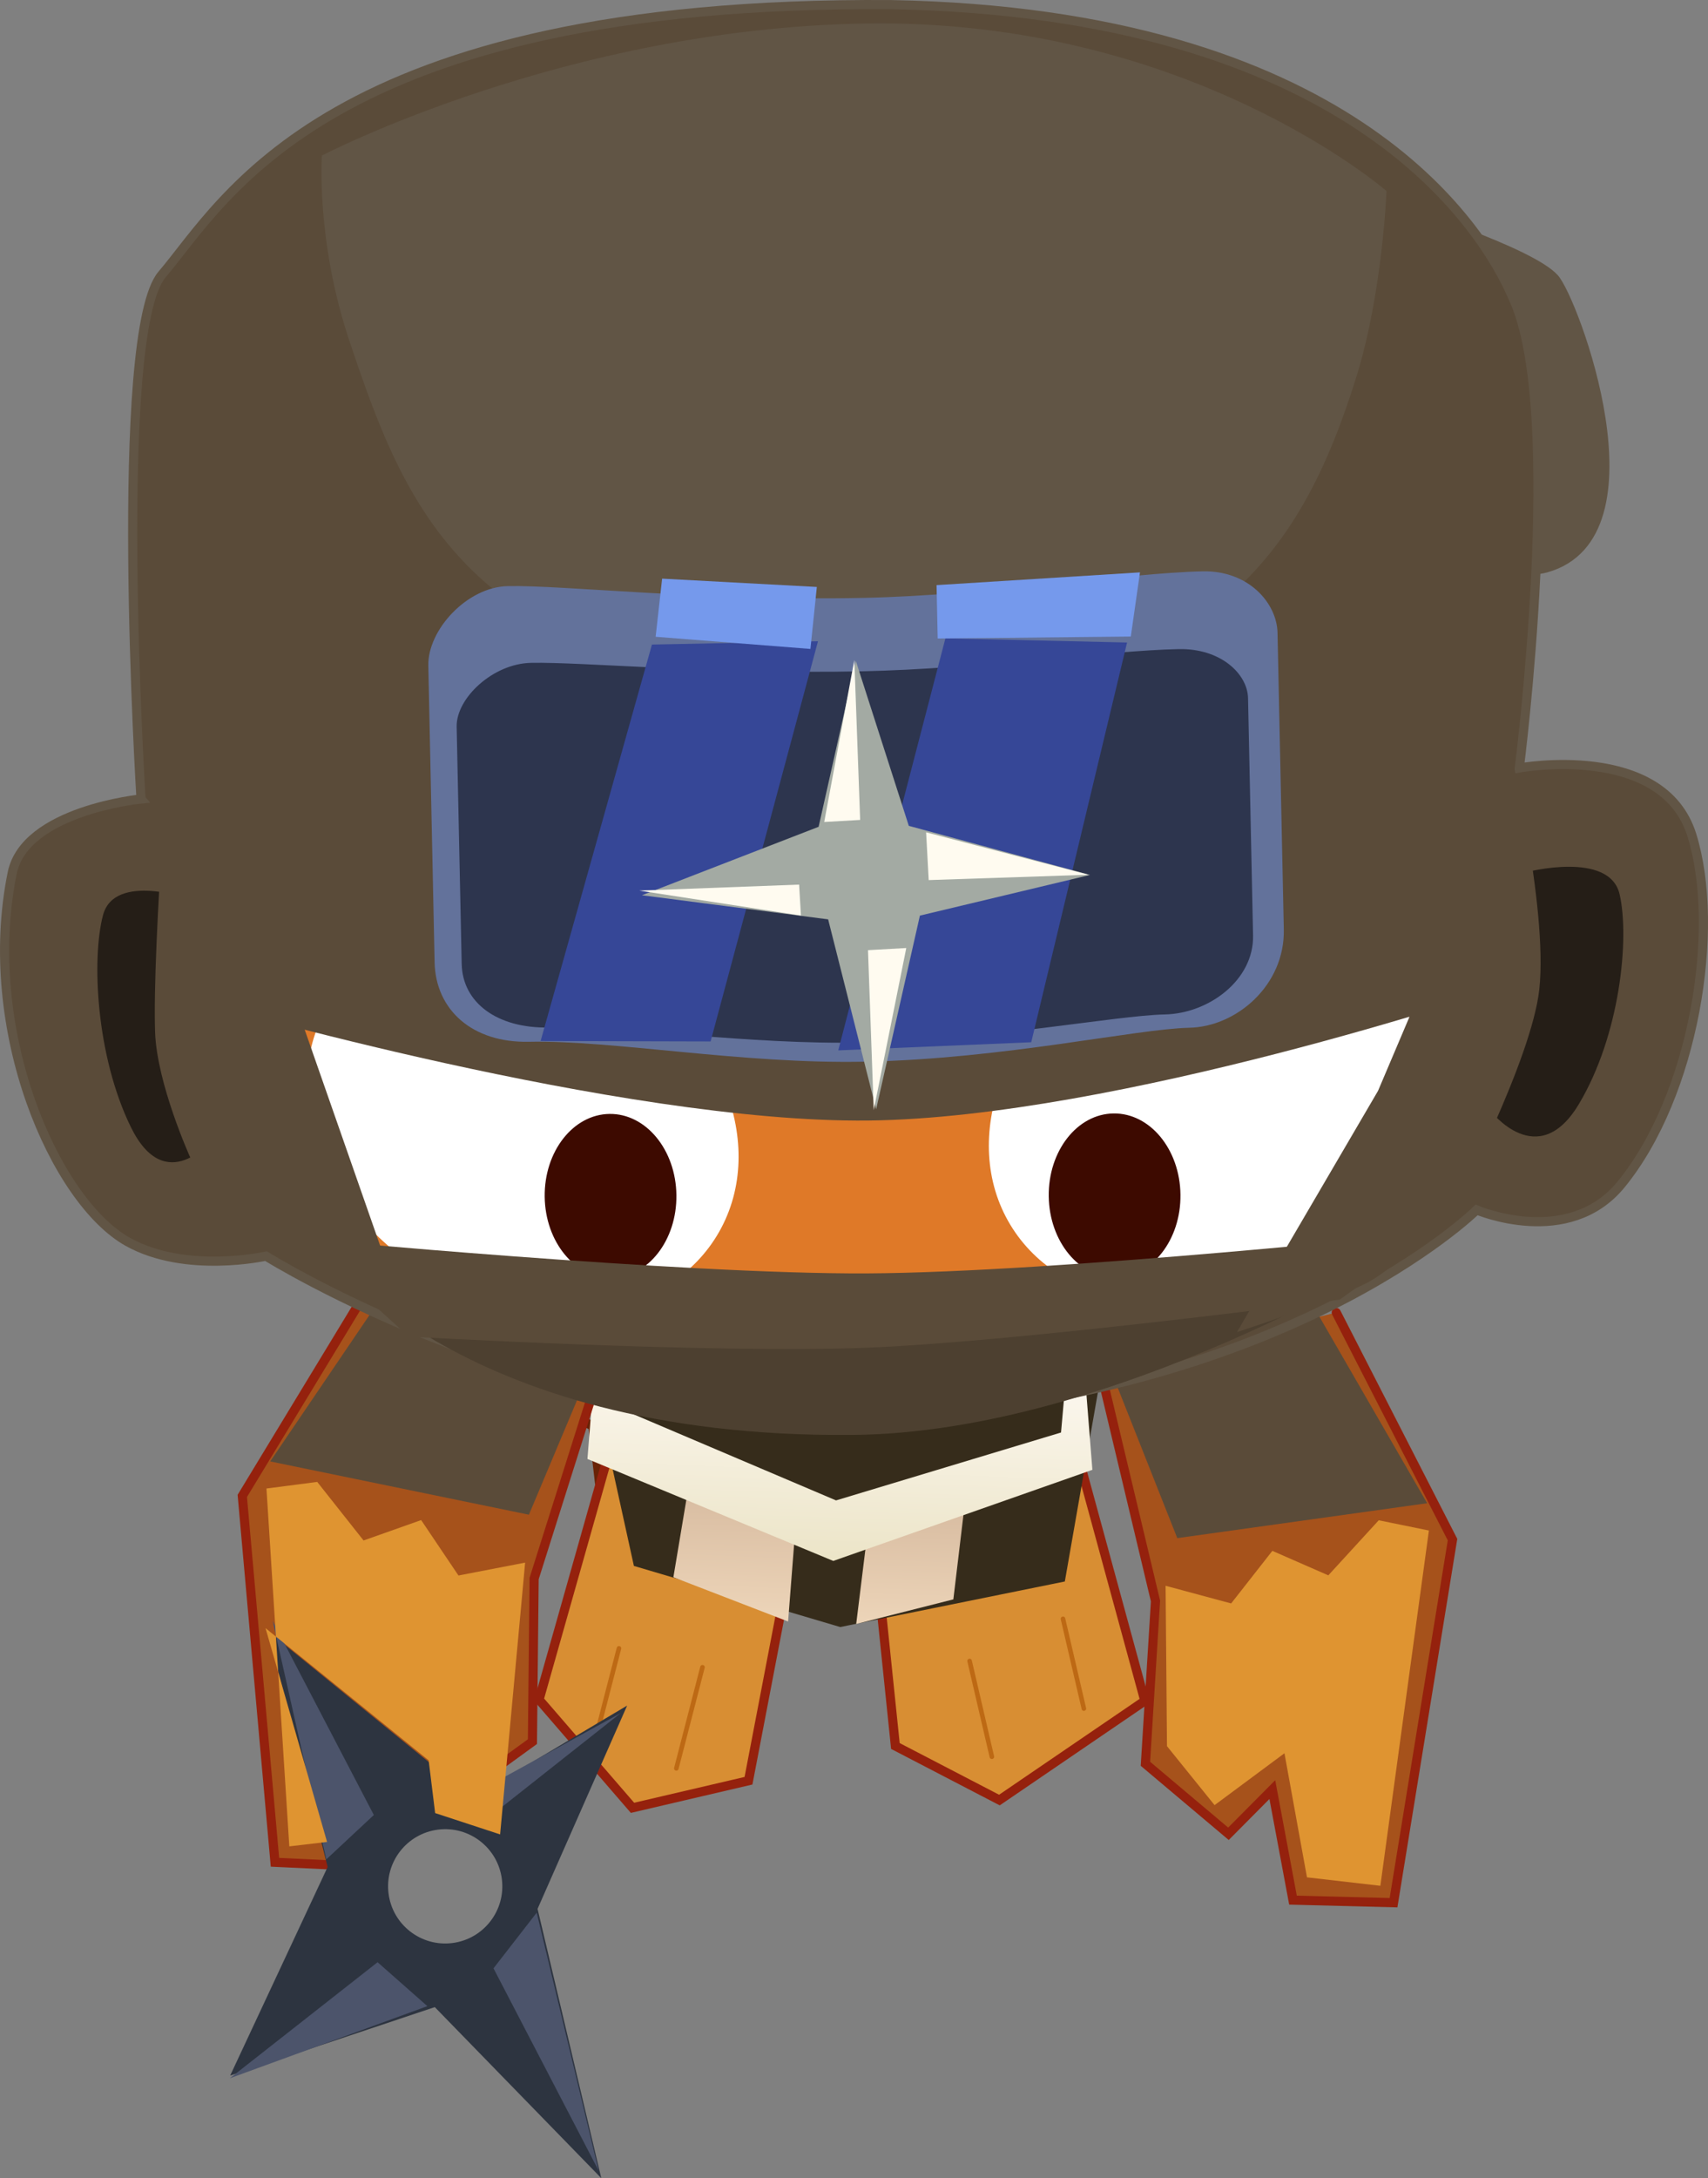 <svg version="1.1" xmlns="http://www.w3.org/2000/svg" xmlns:xlink="http://www.w3.org/1999/xlink" width="93.419" height="119.062" viewBox="0,0,93.419,119.062"><rect x="0" y="0" width="93.419" height="119.062" fill="#808080" stroke="none"/><defs><linearGradient x1="233.59" y1="201.638" x2="233.329" y2="208.868" gradientUnits="userSpaceOnUse" id="color-1"><stop offset="0" stop-color="#d7bba0"/><stop offset="1" stop-color="#edd5b9"/></linearGradient><linearGradient x1="243.214" y1="202.424" x2="242.969" y2="209.216" gradientUnits="userSpaceOnUse" id="color-2"><stop offset="0" stop-color="#d7bba0"/><stop offset="1" stop-color="#edd5b9"/></linearGradient><linearGradient x1="239.591" y1="193.409" x2="239.061" y2="208.087" gradientUnits="userSpaceOnUse" id="color-3"><stop offset="0" stop-color="#fffbf7"/><stop offset="1" stop-color="#e8e0be"/></linearGradient></defs><g transform="translate(-193.291,-120.344)"><g data-paper-data="{&quot;isPaintingLayer&quot;:true}" fill-rule="nonzero" stroke-linejoin="miter" stroke-miterlimit="10" stroke-dasharray="" stroke-dashoffset="0" style="mix-blend-mode: normal"><path d="M221.336,196.452l4.38,1.825l0.425,3.628" fill="none" stroke="#692206" stroke-width="0.5" stroke-linecap="round"/><path d="M251.478,197.081l4.43,16.233l-7.954,5.424l-5.69,-2.955l-0.785,-7.587l-5.339,-0.468l-1.91,9.954l-6.344,1.481l-5.111,-5.912l5.007,-17.684c0,0 6.172,2.717 11.135,2.617c4.963,-0.1 12.562,-1.102 12.562,-1.102z" data-paper-data="{&quot;index&quot;:null}" fill="#d88e33" stroke="#95210d" stroke-width="0.5" stroke-linecap="round"/><path d="M251.431,208.831l1.142,4.908" data-paper-data="{&quot;index&quot;:null}" fill="none" stroke="#bd6914" stroke-width="0.25" stroke-linecap="round"/><path d="M247.541,216.371l-1.218,-5.235" data-paper-data="{&quot;index&quot;:null}" fill="none" stroke="#bd6914" stroke-width="0.25" stroke-linecap="round"/><path d="M224.309,189.328l30.17,0.612l-2.947,16.851l-12.285,2.49l-11.285,-3.341z" fill="#362c1b" stroke="#692206" stroke-width="0" stroke-linecap="butt"/><path d="M236.805,203.728l-0.409,5.25l-6.274,-2.42l0.839,-5.015" fill="url(#color-1)" stroke="#000000" stroke-width="0" stroke-linecap="round"/><path d="M246.062,202.527l-0.628,5.242l-5.313,1.344l0.62,-5.023" fill="url(#color-2)" stroke="#000000" stroke-width="0" stroke-linecap="round"/><path d="M227.165,193.467l-0.137,3.796l11.99,5.096l12.306,-3.712l0.424,-4.799l0.752,0.027l0.539,6.812l-14.172,4.98l-13.447,-5.573l0.455,-5.661z" fill="url(#color-3)" stroke="#000000" stroke-width="0" stroke-linecap="round"/><path d="M231.713,211.478l-1.43,5.529" data-paper-data="{&quot;index&quot;:null}" fill="none" stroke="#bd6914" stroke-width="0.25" stroke-linecap="round"/><path d="M226.051,214.673l1.094,-4.228" data-paper-data="{&quot;index&quot;:null}" fill="none" stroke="#bd6914" stroke-width="0.25" stroke-linecap="round"/><path d="M266.377,192.089l6.36,12.414l-3.227,19.846l-5.499,-0.14l-1.13,-6.042l-2.4,2.415l-4.541,-3.826l0.551,-8.898l-2.995,-12.561" fill="#a6521b" stroke="#95210d" stroke-width="0.5" stroke-linecap="round"/><path d="M269.967,131.878c0,0 7.005,2.21 8.336,3.67c1.052,1.155 5.908,14.062 -0.445,15.841c-3.941,1.104 -4.008,-7.658 -5.44,-9.832c-1.582,-2.401 -4.866,-2.303 -4.866,-2.303" fill="#615545" stroke="#615545" stroke-width="0.5" stroke-linecap="round"/><path d="M268.79,223.425l-4.014,-0.462l-1.232,-6.783l-3.822,2.836l-2.603,-3.224l-0.076,-8.767l3.585,0.966l2.254,-2.875l3.061,1.339l2.758,-3.01l2.744,0.56z" fill="#df9431" stroke="#692206" stroke-width="0" stroke-linecap="round"/><path d="M264.788,191.16l6.56,11.353l-13.666,1.908l-4.418,-11.154" fill="#5a4b39" stroke="#174752" stroke-width="0" stroke-linecap="round"/><path d="M226.398,194.318l-3.893,12.312l-0.093,8.915l-4.805,3.489l-2.219,-2.582l-1.563,5.945l-5.495,-0.257l-1.787,-20.027l7.238,-11.923" data-paper-data="{&quot;index&quot;:null}" fill="#a6521b" stroke="#95210d" stroke-width="0.5" stroke-linecap="round"/><path d="M226.774,192.311l-4.554,10.83l-14.149,-2.913l7.362,-10.851" data-paper-data="{&quot;index&quot;:null}" fill="#5a4b39" stroke="#174752" stroke-width="0" stroke-linecap="round"/><path d="M201.004,164.017c0,0 -1.583,-25.469 1.15,-28.669c3.403,-3.985 8.985,-14.966 39.882,-14.751c24.902,0.463 32.292,11.984 34.034,16.089c2.82,6.115 0.321,25.635 0.321,25.635c0,0 7.841,-1.439 9.437,3.674c1.596,5.112 0.117,14.211 -3.869,19.089c-2.892,3.54 -7.905,1.397 -7.905,1.397c0,0 -10.363,10.28 -33.257,11.439c-17.306,0.876 -32.957,-8.914 -32.957,-8.914c0,0 -4.397,0.992 -7.566,-0.785c-3.987,-2.236 -8.065,-11.564 -6.316,-20.156c0.698,-3.428 7.047,-4.047 7.047,-4.047z" fill="#5a4b39" stroke="#615545" stroke-width="0.5" stroke-linecap="round"/><path d="M274.811,181.059l1.944,-13.038c0,0 4.571,-1.2 5.122,1.212c0.551,2.412 0.022,7.695 -2.228,11.46c-2.25,3.766 -4.838,0.365 -4.838,0.365z" data-paper-data="{&quot;index&quot;:null}" fill="#251e17" stroke="#9a3d0c" stroke-width="0" stroke-linecap="round"/><path d="M204.912,182.625c0,0 -2.56,3.223 -4.467,-0.679c-1.907,-3.902 -2.146,-9.204 -1.521,-11.574c0.625,-2.37 4.804,-0.875 4.804,-0.875l1.183,13.129z" data-paper-data="{&quot;index&quot;:null}" fill="#251e17" stroke="#9a3d0c" stroke-width="0" stroke-linecap="round"/><path d="M275.61,165.122l-2.425,18.272c0,0 -7.202,13.051 -32.885,13.357c-24.2,0.288 -35.524,-15.927 -35.524,-15.927l0.079,-11.23c0,0 0.568,-5.094 11.44,-5.264c11.382,-0.178 39.892,-0.225 49.97,-1.45c3.726,-0.453 9.345,2.243 9.345,2.243z" fill="#df7928" stroke="#954116" stroke-width="0" stroke-linecap="round"/><path d="M232.623,187.681c-2.702,4.754 -9.699,5.875 -15.63,2.505c-5.93,-3.37 -8.548,-9.956 -5.846,-14.71c2.702,-4.754 9.699,-5.875 15.63,-2.505c5.93,3.37 8.548,9.956 5.846,14.71z" fill="#ffffff" stroke="#954116" stroke-width="0" stroke-linecap="butt"/><path d="M230.287,185.669c0.031,2.475 -1.557,4.501 -3.546,4.526c-1.99,0.025 -3.628,-1.961 -3.658,-4.436c-0.031,-2.475 1.557,-4.501 3.546,-4.526c1.99,-0.025 3.628,1.961 3.658,4.436z" fill="#3d0a00" stroke="none" stroke-width="0" stroke-linecap="butt"/><path d="M254.023,172.435c5.844,-3.518 12.868,-2.571 15.687,2.113c2.82,4.685 0.368,11.334 -5.477,14.851c-5.844,3.518 -12.868,2.571 -15.687,-2.113c-2.82,-4.685 -0.368,-11.334 5.477,-14.852z" data-paper-data="{&quot;index&quot;:null}" fill="#ffffff" stroke="#954116" stroke-width="0" stroke-linecap="butt"/><path d="M254.198,181.207c1.99,-0.025 3.628,1.961 3.658,4.436c0.031,2.475 -1.557,4.501 -3.546,4.526c-1.99,0.025 -3.628,-1.961 -3.658,-4.436c-0.031,-2.475 1.557,-4.501 3.546,-4.526z" data-paper-data="{&quot;index&quot;:null}" fill="#3d0a00" stroke="none" stroke-width="0" stroke-linecap="butt"/><path d="M239.274,158.26c-20.197,-0.941 -23.673,-9.712 -26.881,-19.31c-1.825,-5.458 -1.497,-10.102 -1.497,-10.102c0,0 13.314,-6.943 29.701,-7.218c17.682,-0.297 28.529,9.156 28.529,9.156c0,0 -0.216,5.564 -1.647,10.153c-3.014,9.662 -8.282,18.249 -28.204,17.32z" fill="#615545" stroke="none" stroke-width="0" stroke-linecap="butt"/><path d="M275.239,174.398c0,0 -20.836,7.042 -34.437,7.196c-13.601,0.154 -36.169,-6.395 -36.169,-6.395l-2.778,-15.399l73.902,0.272z" fill="#5a4b39" stroke="#000000" stroke-width="0" stroke-linecap="round"/><path d="M210.825,188.407c0,0 18.546,2.326 28.287,2.362c10.067,0.037 31.168,-2.144 31.168,-2.144c0,0 -15.987,10.034 -30.376,10.156c-21.902,0.186 -29.079,-10.374 -29.079,-10.374z" fill="#4d4030" stroke="#000000" stroke-width="0" stroke-linecap="round"/><path d="M266.568,191.384c0,0 -17.334,2.29 -25.88,2.629c-8.426,0.334 -25.042,-0.61 -25.042,-0.61l-5.919,-5.358c0,0 20.782,1.96 30.997,1.905c10.439,-0.056 30.979,-2.239 30.979,-2.239z" fill="#5a4b39" stroke="#000000" stroke-width="0" stroke-linecap="round"/><path d="M215.159,191.505c0,0 -4.824,-2.158 -6.932,-3.456c-1.556,-0.958 -4.541,-4.46 -4.541,-4.46c0,0 -1.808,-3.992 -1.911,-6.806c-0.171,-4.704 0.978,-18.791 0.978,-18.791l2.734,11.251l4.115,6.372l5.556,15.891z" fill="#5a4b39" stroke="#000000" stroke-width="0" stroke-linecap="round"/><path d="M260.946,193.158l7.717,-13.188l3.534,-8.318l3.538,-11.025c0,0 2.243,9.253 1.748,13.796c-0.416,3.818 -4.524,11.667 -4.524,11.667c0,0 -2.94,3.354 -4.879,4.364c-2.049,1.066 -7.135,2.705 -7.135,2.705z" data-paper-data="{&quot;index&quot;:null}" fill="#5a4b39" stroke="#000000" stroke-width="0" stroke-linecap="round"/><path d="M219.129,218.603l8.463,-5.029l-4.899,11.111l3.485,14.721l-9.106,-9.35l-11.191,3.74l5.33,-11.399l-3.253,-12.885zM218.031,226.554c1.712,-0.215 2.925,-1.778 2.71,-3.489c-0.215,-1.712 -1.778,-2.925 -3.489,-2.71c-1.712,0.215 -2.925,1.778 -2.71,3.489c0.215,1.712 1.778,2.925 3.489,2.71z" fill="#2d3440" stroke="#000000" stroke-width="0" stroke-linecap="round"/><path d="M205.861,233.947l8.082,-6.345l2.724,2.402" fill="#4c546b" stroke="#000000" stroke-width="0" stroke-linecap="round"/><path d="M226.034,238.999l-5.751,-11.063l2.362,-3.042" fill="#4c546b" stroke="#000000" stroke-width="0" stroke-linecap="round"/><path d="M227.246,213.981l-7.05,5.569l-0.955,-1.172" fill="#4c546b" stroke="#000000" stroke-width="0" stroke-linecap="round"/><path d="M208.206,208.949l5.532,10.606l-2.601,2.426" fill="#4c546b" stroke="#000000" stroke-width="0" stroke-linecap="round"/><path d="M207.865,201.709l2.777,-0.361l2.534,3.201l3.15,-1.115l2.041,3.03l3.646,-0.705l-1.368,14.857l-3.554,-1.166l-0.355,-2.883l-8.922,-7.226l3.366,11.686l-2.065,0.243z" data-paper-data="{&quot;index&quot;:null}" fill="#df9431" stroke="#692206" stroke-width="0" stroke-linecap="round"/><g stroke-width="0"><path d="M217.062,172.941c-0.11,-5.171 -0.284,-13.353 -0.344,-16.209c-0.041,-1.951 2.113,-4.302 4.345,-4.349c3.044,-0.065 10.82,0.827 19.453,0.643c6.786,-0.144 14.416,-1.363 18.563,-1.451c2.483,-0.053 4.051,1.72 4.086,3.359c0.056,2.63 0.228,10.743 0.344,16.209c0.065,3.044 -2.576,5.325 -5.168,5.38c-2.91,0.062 -10.107,1.694 -17.71,1.855c-6.748,0.143 -13.823,-1.186 -18.406,-1.088c-3.096,0.066 -5.108,-1.737 -5.164,-4.35z" fill="#63729b" stroke="none" stroke-linecap="butt"/><path d="M218.543,173.043c-0.088,-4.139 -0.227,-10.687 -0.275,-12.973c-0.033,-1.562 1.981,-3.449 4.061,-3.493c2.837,-0.06 10.08,0.632 18.124,0.461c6.324,-0.134 13.436,-1.131 17.301,-1.213c2.314,-0.049 3.77,1.365 3.798,2.677c0.045,2.105 0.183,8.598 0.275,12.973c0.052,2.436 -2.415,4.27 -4.831,4.321c-2.712,0.058 -9.422,1.384 -16.506,1.534c-6.288,0.134 -12.877,-0.91 -17.147,-0.82c-2.885,0.061 -4.755,-1.376 -4.799,-3.467z" fill="#2d354e" stroke="none" stroke-linecap="butt"/><path d="M222.859,177.248l6.09,-21.671l9.082,-0.182l-5.874,21.877z" fill="#364797" stroke="#000000" stroke-linecap="round"/><path d="M254.936,155.465l-5.241,21.85l-10.556,0.444l5.861,-22.522z" fill="#364797" stroke="#000000" stroke-linecap="round"/><path d="M229.151,155.151l0.355,-3.177l8.462,0.454l-0.351,3.388z" fill="#7599ec" stroke="#000000" stroke-linecap="round"/><path d="M244.578,155.246l-0.062,-2.918l11.126,-0.697l-0.502,3.507z" data-paper-data="{&quot;index&quot;:null}" fill="#7599ec" stroke="#000000" stroke-linecap="round"/><path d="M243.605,170.393l-2.394,10.585l-2.625,-10.38l-10.183,-1.318l9.662,-3.742l2.036,-9.066l2.897,9.014l9.911,2.684z" data-paper-data="{&quot;index&quot;:null}" fill="#a3aaa3" stroke="none" stroke-linecap="butt"/><path d="M237.098,170.389l-8.841,-1.362l8.742,-0.329z" data-paper-data="{&quot;index&quot;:null}" fill="#fffbf0" stroke="none" stroke-linecap="butt"/><path d="M242.86,172.164l-1.781,8.861l-0.313,-8.743z" data-paper-data="{&quot;index&quot;:null}" fill="#fffbf0" stroke="none" stroke-linecap="butt"/><path d="M243.945,165.841l8.885,2.318l-8.744,0.293z" data-paper-data="{&quot;index&quot;:null}" fill="#fffbf0" stroke="none" stroke-linecap="butt"/><path d="M238.372,165.275l1.647,-8.854l0.318,8.742z" data-paper-data="{&quot;index&quot;:null}" fill="#fffbf0" stroke="none" stroke-linecap="butt"/></g></g></g></svg>